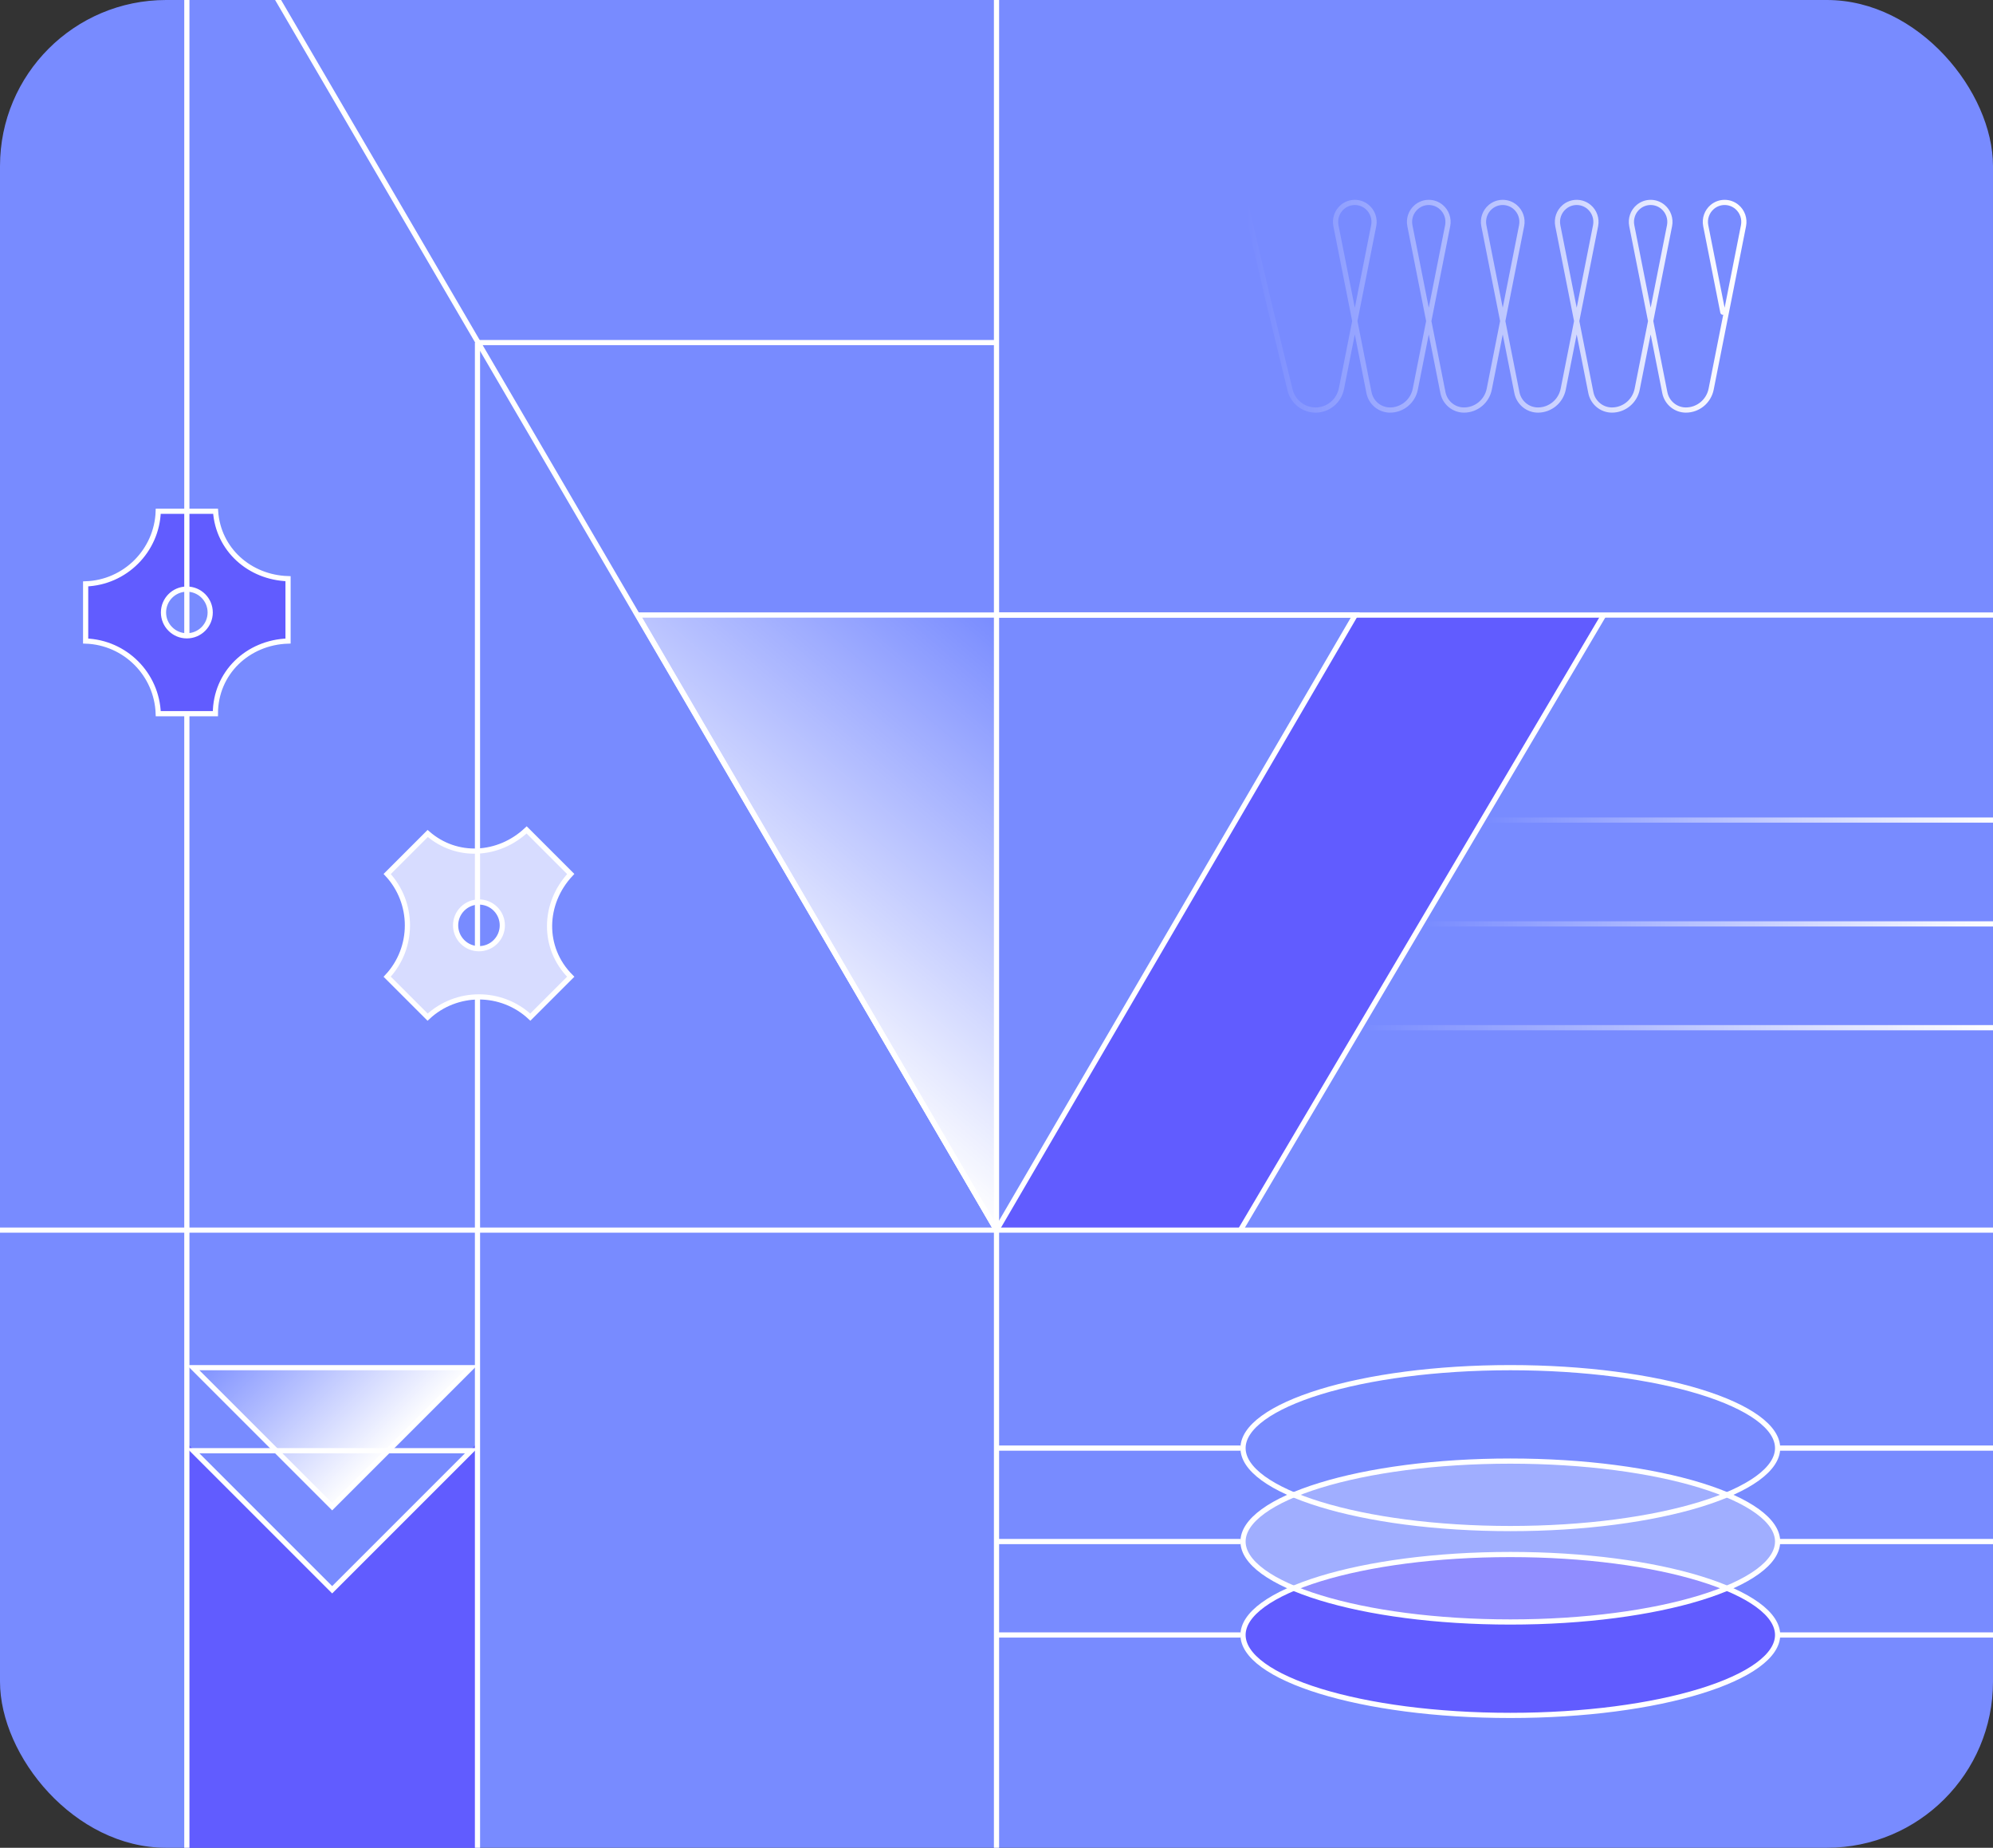 <?xml version="1.0" encoding="UTF-8"?> <svg xmlns="http://www.w3.org/2000/svg" width="384" height="356" viewBox="0 0 384 356" fill="none"><rect x="0" y="0" width="384" height="356" fill="#333333" stroke="none"/> <g clip-path="url(#clip0_1685_31958)"> <rect width="384" height="356" rx="32" fill="#788BFF"></rect> <g clip-path="url(#clip1_1685_31958)"> <path d="M192 238L261 119L308.5 119L239 237L192 238Z" fill="#5849FF" fill-opacity="0.7"></path> <path d="M239 237L309 118.5" stroke="white"></path> </g> <path d="M192 238L122 118H192V238Z" fill="url(#paint0_linear_1685_31958)"></path> <path d="M261.129 118.5L192 237.008L122.871 118.5H261.129Z" stroke="white"></path> <path d="M36 362V278L64 306L92 278V362H36Z" fill="#5849FF" fill-opacity="0.7"></path> <path d="M37.207 279.5H90.793L64 306.293L37.207 279.5Z" stroke="white"></path> <path d="M37.207 263.5H90.793L64 290.293L37.207 263.5Z" fill="url(#paint1_linear_1685_31958)" stroke="white"></path> <path d="M261.037 61.862L258.46 74.876C257.985 77.274 255.901 79 253.481 79C251.143 79 249.108 77.388 248.55 75.095L244.411 58.092L240 39.24M261.037 61.862L264.675 43.484C264.942 42.136 264.457 40.749 263.412 39.869C262.036 38.71 260.037 38.71 258.661 39.869C257.616 40.749 257.131 42.136 257.398 43.484L261.037 61.862ZM261.037 61.862L263.764 75.639C264.151 77.593 265.85 79 267.822 79C270.19 79 272.228 77.312 272.693 74.967L275.287 61.862M275.287 61.862L278.926 43.484C279.192 42.136 278.708 40.749 277.663 39.869C276.286 38.71 274.288 38.71 272.912 39.869C271.866 40.749 271.382 42.136 271.648 43.484L275.287 61.862ZM275.287 61.862L278.015 75.639C278.402 77.593 280.1 79 282.073 79C284.44 79 286.479 77.312 286.943 74.967L289.538 61.862M289.538 61.862L293.176 43.484C293.443 42.136 292.958 40.749 291.913 39.869C290.537 38.71 288.538 38.71 287.162 39.869C286.117 40.749 285.632 42.136 285.899 43.484L289.538 61.862ZM289.538 61.862L292.265 75.639C292.652 77.593 294.351 79 296.324 79C298.691 79 300.729 77.312 301.194 74.967L303.788 61.862M303.788 61.862L307.427 43.484C307.694 42.136 307.209 40.749 306.164 39.869C304.788 38.71 302.789 38.71 301.413 39.869C300.367 40.749 299.883 42.136 300.15 43.484L303.788 61.862ZM303.788 61.862L306.516 75.639C306.903 77.593 308.601 79 310.574 79C312.942 79 314.98 77.312 315.444 74.967L318.039 61.862M318.039 61.862L321.677 43.484C321.944 42.136 321.459 40.749 320.414 39.869C319.038 38.71 317.039 38.71 315.663 39.869C314.618 40.749 314.133 42.136 314.4 43.484L318.039 61.862ZM318.039 61.862L320.766 75.639C321.153 77.593 322.852 79 324.825 79C327.192 79 329.23 77.312 329.695 74.967L335.928 43.484C336.195 42.136 335.71 40.749 334.665 39.869C333.289 38.71 331.29 38.71 329.914 39.869C328.869 40.749 328.384 42.136 328.651 43.484L331.95 60.148" stroke="url(#paint2_linear_1685_31958)" stroke-linecap="round"></path> <path d="M342.5 315C342.5 316.973 341.199 318.947 338.619 320.824C336.05 322.692 332.301 324.396 327.623 325.836C318.272 328.713 305.324 330.5 291 330.5C276.676 330.5 263.728 328.713 254.377 325.836C249.699 324.396 245.95 322.692 243.381 320.824C240.801 318.947 239.5 316.973 239.5 315C239.5 313.027 240.801 311.053 243.381 309.176C245.95 307.308 249.699 305.604 254.377 304.164C263.728 301.287 276.676 299.5 291 299.5C305.324 299.5 318.272 301.287 327.623 304.164C332.301 305.604 336.05 307.308 338.619 309.176C341.199 311.053 342.5 313.027 342.5 315Z" fill="#5849FF" fill-opacity="0.7" stroke="white"></path> <path d="M342.5 297C342.5 298.973 341.199 300.947 338.619 302.824C336.05 304.692 332.301 306.396 327.623 307.836C318.272 310.713 305.324 312.5 291 312.5C276.676 312.5 263.728 310.713 254.377 307.836C249.699 306.396 245.95 304.692 243.381 302.824C240.801 300.947 239.5 298.973 239.5 297C239.5 295.027 240.801 293.053 243.381 291.176C245.95 289.308 249.699 287.604 254.377 286.164C263.728 283.287 276.676 281.5 291 281.5C305.324 281.5 318.272 283.287 327.623 286.164C332.301 287.604 336.05 289.308 338.619 291.176C341.199 293.053 342.5 295.027 342.5 297Z" fill="white" fill-opacity="0.3" stroke="white"></path> <path d="M342.5 279C342.5 280.973 341.199 282.947 338.619 284.824C336.05 286.692 332.301 288.396 327.623 289.836C318.272 292.713 305.324 294.5 291 294.5C276.676 294.5 263.728 292.713 254.377 289.836C249.699 288.396 245.95 286.692 243.381 284.824C240.801 282.947 239.5 280.973 239.5 279C239.5 277.027 240.801 275.053 243.381 273.176C245.95 271.308 249.699 269.604 254.377 268.164C263.728 265.287 276.676 263.5 291 263.5C305.324 263.5 318.272 265.287 327.623 268.164C332.301 269.604 336.05 271.308 338.619 273.176C341.199 275.053 342.5 277.027 342.5 279Z" stroke="white"></path> <path d="M41.534 98.5C42.038 105.879 48.079 111.26 55.5 111.492V123.508C47.746 123.751 41.5 129.637 41.5 137.5H30.491C30.234 129.889 24.111 123.766 16.5 123.508V112.492C24.111 112.234 30.234 106.111 30.491 98.5H41.534ZM36 122.5C38.485 122.5 40.5 120.485 40.5 118C40.5 115.515 38.485 113.5 36 113.5C33.515 113.5 31.5 115.515 31.5 118C31.5 120.485 33.515 122.5 36 122.5Z" fill="#5849FF" fill-opacity="0.7" stroke="white"></path> <path d="M82.409 160.583C87.983 165.444 96.06 164.977 101.471 159.894L109.967 168.39C104.656 174.045 104.402 182.624 109.962 188.184L102.178 195.968C96.614 190.769 87.955 190.769 82.391 195.968L74.601 188.178C79.8 182.614 79.8 173.955 74.601 168.391L82.409 160.583ZM95.466 181.466C97.224 179.709 97.224 176.86 95.466 175.102C93.709 173.345 90.859 173.345 89.102 175.102C87.345 176.86 87.345 179.709 89.102 181.466C90.86 183.224 93.709 183.224 95.466 181.466Z" fill="white" fill-opacity="0.7" stroke="white"></path> <path d="M192 0V356" stroke="white"></path> <path d="M36 137.5V356" stroke="white"></path> <path d="M36 0V122.5" stroke="white"></path> <path d="M92 192V356" stroke="white"></path> <path d="M92 66V182.5" stroke="white"></path> <path d="M384 118.5H192" stroke="white"></path> <path d="M192 66L92 66" stroke="white"></path> <path d="M384 237H0" stroke="white"></path> <path d="M192 237L53 -1" stroke="white"></path> <path d="M273.5 178H384" stroke="url(#paint3_linear_1685_31958)"></path> <path d="M285.5 158H384" stroke="url(#paint4_linear_1685_31958)"></path> <path d="M262 198L384 198" stroke="url(#paint5_linear_1685_31958)"></path> <path d="M239 279H192" stroke="white"></path> <path d="M387 279H342.5" stroke="white"></path> <path d="M239 297H192" stroke="white"></path> <path d="M387 297H342.5" stroke="white"></path> <path d="M239 315H192" stroke="white"></path> <path d="M387 315H342.5" stroke="white"></path> </g> <defs> <linearGradient id="paint0_linear_1685_31958" x1="157" y1="208" x2="216.294" y2="138.824" gradientUnits="userSpaceOnUse"> <stop stop-color="white"></stop> <stop offset="1" stop-color="white" stop-opacity="0"></stop> </linearGradient> <linearGradient id="paint1_linear_1685_31958" x1="78" y1="277" x2="50" y2="249" gradientUnits="userSpaceOnUse"> <stop stop-color="white"></stop> <stop offset="1" stop-color="white" stop-opacity="0"></stop> </linearGradient> <linearGradient id="paint2_linear_1685_31958" x1="335.937" y1="79" x2="240.191" y2="79" gradientUnits="userSpaceOnUse"> <stop stop-color="white"></stop> <stop offset="1" stop-color="white" stop-opacity="0"></stop> </linearGradient> <linearGradient id="paint3_linear_1685_31958" x1="384" y1="178" x2="274" y2="178" gradientUnits="userSpaceOnUse"> <stop stop-color="white"></stop> <stop offset="1" stop-color="white" stop-opacity="0"></stop> </linearGradient> <linearGradient id="paint4_linear_1685_31958" x1="384" y1="158" x2="286" y2="158" gradientUnits="userSpaceOnUse"> <stop stop-color="white"></stop> <stop offset="1" stop-color="white" stop-opacity="0"></stop> </linearGradient> <linearGradient id="paint5_linear_1685_31958" x1="384" y1="208" x2="262" y2="208" gradientUnits="userSpaceOnUse"> <stop stop-color="white"></stop> <stop offset="1" stop-color="white" stop-opacity="0"></stop> </linearGradient> <clipPath id="clip0_1685_31958"> <rect width="384" height="356" rx="32" fill="white"></rect> </clipPath> <clipPath id="clip1_1685_31958"> <rect width="192" height="119" fill="white" transform="translate(192 118)"></rect> </clipPath> </defs> </svg> 
